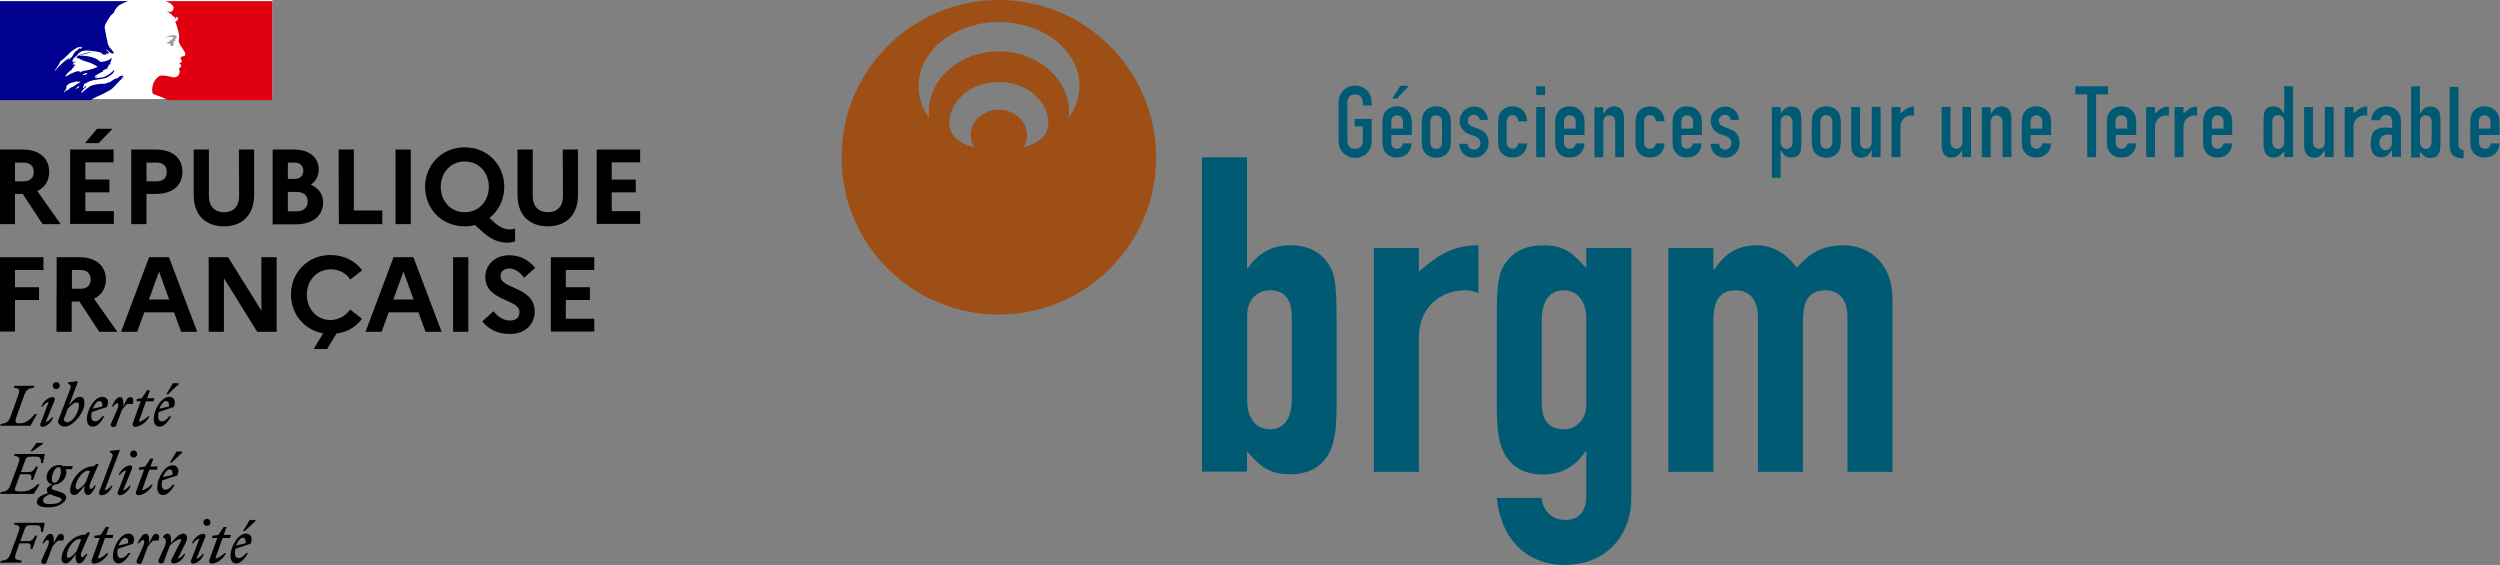 <?xml version="1.0" encoding="utf-8"?>
<!-- Generator: Adobe Illustrator 24.2.1, SVG Export Plug-In . SVG Version: 6.00 Build 0)  -->
<svg version="1.1" id="Calque_1" xmlns="http://www.w3.org/2000/svg" xmlns:xlink="http://www.w3.org/1999/xlink" x="0px" y="0px"
	 viewBox="0 0 1133.3 256.1" style="enable-background:new 0 0 1133.3 256.1;" xml:space="preserve">
<rect x="0" y="0" width="1133.3" height="256.1" fill="#808080" stroke="none"/>
<rect x="-0.1" style="fill:#FFFFFF;" width="123.6" height="44.9"/>
<g>
	<g>
		<g>
			<path d="M0,67.8h10.3c7.4,0,12,3.8,12,10.1c0,4.1-2,7.1-5.4,8.7l10.6,15h-8.2l-9-13.7H6.8v13.7H0V67.8z M6.8,73.7v8.5h3.9
				c2.9,0,4.6-1.5,4.6-4.3c0-2.6-1.7-4.2-4.6-4.2H6.8z"/>
			<path d="M31.8,67.8h19.7v5.8H38.7v7.8h10.9v5.8H38.7v8.5h12.9v5.8H31.8V67.8z M38.5,64.9l5.5-6.5h7l-6.3,6.5H38.5z"/>
			<path d="M59.5,67.8h11.2c7.4,0,12,3.8,12,10.1c0,6.2-4.5,10-12,10h-4.3v13.7h-6.9C59.5,101.6,59.5,67.8,59.5,67.8z M66.4,73.7
				v8.5H71c2.9,0,4.6-1.5,4.6-4.3c0-2.6-1.7-4.2-4.6-4.2H66.4z"/>
			<path d="M108.3,67.8h6.9v20.6c0,8.9-5.2,14.2-13.7,14.2s-13.7-5.3-13.7-14.2V67.8h6.9V89c0,4.5,2.6,7.2,6.9,7.2
				c4.2,0,6.8-2.7,6.8-7.2L108.3,67.8L108.3,67.8z"/>
			<path d="M123.6,67.8h9.6c7.1,0,11.3,3.5,11.3,9.2c0,2.7-1.3,5.1-3.6,6.7c3.6,1.6,5.6,4.5,5.6,8c0,6.2-4.8,10-12.6,10h-10.3
				C123.6,101.7,123.6,67.8,123.6,67.8z M130.5,73.7v7.4h2.9c2.6,0,4.1-1.3,4.1-3.7c0-2.3-1.5-3.7-4.1-3.7
				C133.4,73.7,130.5,73.7,130.5,73.7z M130.5,87v8.8h3.9c3.2,0,5.1-1.7,5.1-4.5s-1.9-4.3-5.1-4.3H130.5z"/>
			<path d="M153.5,67.8h6.9v27.6h12.9v6.2h-19.7L153.5,67.8L153.5,67.8z"/>
			<path d="M179.3,67.8h6.9v33.8h-6.9V67.8z"/>
			<path d="M231.1,104c0.7,0,1.7-0.1,2.4-0.4v5.8c-1.1,0.4-2.1,0.6-3.6,0.6c-3.8,0-7.2-1.5-10.6-4.4l-4-3.6c-1.4,0.4-3,0.6-4.6,0.6
				c-10.7,0-18-8.2-18-17.9s7.3-17.9,18-17.9c10.6,0,17.9,8.2,17.9,17.9c0,5.7-2.5,10.8-6.7,14.1l2,1.9
				C226.6,103.1,228.9,104,231.1,104z M221.6,84.7c0-6.5-4.5-11.5-10.9-11.5s-10.9,5-10.9,11.5s4.5,11.5,10.9,11.5
				C217,96.2,221.6,91.2,221.6,84.7z"/>
			<path d="M255.1,67.8h6.9v20.6c0,8.9-5.2,14.2-13.7,14.2s-13.7-5.3-13.7-14.2V67.8h6.9V89c0,4.5,2.6,7.2,6.9,7.2
				c4.2,0,6.8-2.7,6.8-7.2L255.1,67.8L255.1,67.8z"/>
			<path d="M270.5,67.8h19.7v5.8h-12.9v7.8h10.9v5.8h-10.9v8.5h12.9v5.8h-19.7V67.8z"/>
			<path d="M0,116.6h19.7v5.8H6.8v7.8h10.9v5.8H6.8v14.3H0V116.6z"/>
			<path d="M25.7,116.6H36c7.4,0,12,3.8,12,10.1c0,4.1-2,7.1-5.4,8.7l10.6,15H45l-9-13.7h-3.5v13.7h-6.9L25.7,116.6L25.7,116.6z
				 M32.6,122.4v8.5h3.9c2.9,0,4.6-1.5,4.6-4.3c0-2.6-1.7-4.2-4.6-4.2C36.5,122.4,32.6,122.4,32.6,122.4z"/>
			<path d="M67.6,116.6h9l12.8,33.8h-7.3l-3.2-8.8H65.4l-3.2,8.8h-7.3L67.6,116.6z M76.7,135.8l-4.6-12.7l-4.6,12.7H76.7z"/>
			<path d="M94.6,116.6h8.8l15.1,24.2v-24.2h6.9v33.8h-8.8l-15.1-24.3v24.3h-6.9V116.6z"/>
			<path d="M158.7,140.3l5.4,4.2c-2.6,3.6-6.7,6.1-11.6,6.7l-4.2,7h-6.1l4.3-7.1c-8.8-1.5-14.6-9-14.6-17.6c0-9.7,7.3-17.9,18-17.9
				c6.1,0,11.2,2.8,14.3,6.9l-5.4,4.2c-1.9-2.8-5-4.6-8.8-4.6c-6.4,0-10.9,5-10.9,11.5c0,6.5,4.5,11.5,10.9,11.5
				C153.8,144.9,156.8,143.1,158.7,140.3z"/>
			<path d="M178.4,116.6h9l12.8,33.8h-7.3l-3.2-8.8h-13.5l-3.2,8.8h-7.3L178.4,116.6z M187.5,135.8l-4.6-12.7l-4.6,12.7H187.5z"/>
			<path d="M205.4,116.6h6.9v33.8h-6.9V116.6z"/>
			<path d="M223.7,141.1c2,2.6,4.7,4.2,7.5,4.2c2.7,0,4.3-1.4,4.3-3.9c0-6-15.5-4.7-15.5-15.9c0-5.4,4.4-9.8,10.8-9.8
				c5.1,0,9,2.3,11.8,5.7l-5,4.5c-2-2.6-4.2-4.2-6.8-4.2c-2.4,0-3.9,1.5-3.9,3.5c0,6,15.5,4.6,15.5,16.1c-0.1,6.3-5,10.1-11.2,10.1
				c-5.7,0-9.6-2.1-12.6-5.7L223.7,141.1z"/>
			<path d="M249.7,116.6h19.7v5.8h-12.9v7.8h10.9v5.8h-10.9v8.5h12.9v5.8h-19.7V116.6z"/>
		</g>
	</g>
	<g>
		<path d="M110,243.8c0.9,0,1.7,0.7,1.3,2.5l-4.3,1C107.8,245.3,109,243.8,110,243.8 M112.4,250.7h-0.8c-1.1,1.3-2.2,2.3-3.3,2.3
			c-1.2,0-1.8-0.7-1.8-2.3c0-0.6,0.1-1.3,0.2-1.9l6.9-2.3c1.3-3.2-0.3-4.6-2.2-4.6c-3.2,0-6.9,5.4-6.9,10.2c0,2.1,1,3.3,2.6,3.3
			C108.9,255.4,110.8,253.6,112.4,250.7 M111,240.7l4.8-4.5v-0.5h-2.6l-3,5H111z M96.2,243.9h2.3l-3.6,9.9c-0.3,0.8,0.1,1.7,1,1.7
			c2.1,0,5.4-2,6.5-4.8h-0.6c-0.9,1-2.7,2.3-4.2,2.5l3.3-9.3h3.4l0.4-1.4h-3.3l1.3-3.6h-1.3l-2.4,3.6l-2.8,0.4L96.2,243.9
			L96.2,243.9z M93.1,243.4c0.3-0.9-0.3-1.4-0.8-1.4c-2,0-4.3,1.8-5.3,4.3h0.6c0.6-0.9,1.7-1.9,2.8-2.1l-3.8,9.9
			c-0.3,0.9,0.3,1.4,0.8,1.4c1.9,0,4.1-1.8,5-4.3h-0.6c-0.6,0.9-1.7,1.9-2.8,2.1L93.1,243.4z M93.8,238.4c0.9,0,1.6-0.7,1.6-1.6
			s-0.7-1.6-1.6-1.6s-1.6,0.7-1.6,1.6C92.2,237.7,92.9,238.4,93.8,238.4 M72,253.6c-0.5,1.1,0,1.8,1.1,1.8c0.7,0,1-0.2,1.2-0.9
			l2.6-7c1.2-1.5,3.7-3.1,4.7-3.1c0.7,0,0.6,0.6,0.1,1.5l-4,7.8c-0.4,0.8,0.1,1.7,1,1.7c2,0,4.3-1.8,5.3-4.3h-0.6
			c-0.6,0.9-1.7,1.9-2.8,2.1l3.5-7c0.4-0.9,0.7-1.7,0.7-2.4c0-1.1-0.6-1.9-1.8-1.9c-1.7,0-3.4,1.9-5.5,4.3v-1.8
			c0-1.3-0.4-2.5-1.6-2.5c-0.7,0-1.5,0.6-2.1,1.6v0.2c1.3-0.1,1.9,1.9,0.9,3.9L72,253.6z M71.9,245c0.5-1.6,0.2-3-1-3
			c-1.5,0-1.8,1.1-3.3,4.3v-1.8c0-1.3-0.4-2.5-1.6-2.5c-1.4,0-2.7,2.2-3.6,4.3H63c0.7-1,1.3-1.5,1.8-1.5c0.6,0,0.9,0.9,0,3l-2.7,6
			c-0.5,1.1,0,1.8,1.1,1.8c0.7,0,1-0.2,1.2-0.9l2.6-7c0.7-0.9,1.4-1.7,2.3-2.6L71.9,245L71.9,245z M56.7,243.8
			c0.9,0,1.7,0.7,1.3,2.5l-4.3,1C54.5,245.3,55.7,243.8,56.7,243.8 M59.1,250.7h-0.8c-1.1,1.3-2.2,2.3-3.3,2.3
			c-1.2,0-1.8-0.7-1.8-2.3c0-0.6,0.1-1.3,0.2-1.9l6.9-2.3c1.3-3.2-0.3-4.6-2.2-4.6c-3.2,0-6.9,5.4-6.9,10.2c0,2.1,1,3.3,2.6,3.3
			C55.5,255.4,57.5,253.6,59.1,250.7 M42.9,243.9h2.3l-3.6,9.9c-0.3,0.8,0.1,1.7,1,1.7c2.1,0,5.4-2,6.5-4.8h-0.6
			c-0.9,1-2.7,2.3-4.2,2.5l3.3-9.3H51l0.4-1.4h-3.3l1.3-3.6H48l-2.4,3.6l-2.8,0.4v1L42.9,243.9L42.9,243.9z M30.3,251.6
			c0-3,3.4-7.2,5.3-7.2c0.4,0,0.8,0,1.2,0.1l-2,5.3c-1.1,1.4-2.9,3.1-3.7,3.1C30.6,252.9,30.3,252.5,30.3,251.6 M40.8,241.4l-1-0.1
			l-1.2,1.1h-0.2c-5.7,0-10.5,6.3-10.5,11c0,1.3,0.8,2,2,2c1.5,0,2.9-2.1,4.5-4.3l-0.1,0.8c-0.2,2.3,0.5,3.5,1.7,3.5
			c1.4,0,2.7-2.2,3.6-4.3H39c-0.7,1-1.3,1.5-1.8,1.5s-0.9-0.9,0-3L40.8,241.4z M28.7,245c0.5-1.6,0.2-3-1-3c-1.5,0-1.8,1.1-3.3,4.3
			v-1.8c0-1.3-0.4-2.5-1.6-2.5c-1.4,0-2.7,2.2-3.6,4.3h0.6c0.7-1,1.3-1.5,1.8-1.5c0.6,0,0.9,0.9,0,3l-2.7,6c-0.5,1.1,0,1.8,1.1,1.8
			c0.7,0,1-0.2,1.2-0.9l2.6-7c0.7-0.9,1.4-1.7,2.3-2.6L28.7,245L28.7,245z M9.7,255l0.2-0.8c-3.3-0.6-3.7-0.6-2.4-4.2l1.3-3.7h3.6
			c1.6,0,1.7,0.7,1.4,2.5h0.9l2.2-6H16c-0.8,1.4-1.5,2.5-3.2,2.5H9.2l1.9-5.2c0.6-1.7,0.9-2,3.2-2H16c2.3,0,2.6,0.6,2.6,3h0.9
			l0.8-4.1H6.6l-0.2,0.8c2.7,0.5,2.9,0.8,1.7,4.2l-3,8.1c-1.2,3.4-1.8,3.7-4.8,4.2l-0.2,0.8L9.7,255L9.7,255z"/>
		<path d="M76.8,212.8c0.9,0,1.7,0.7,1.3,2.5l-4.3,1C74.6,214.3,75.8,212.8,76.8,212.8 M79.2,219.7h-0.8c-1.1,1.3-2.2,2.3-3.3,2.3
			c-1.2,0-1.8-0.7-1.8-2.3c0-0.6,0.1-1.3,0.2-1.9l6.9-2.3c1.3-3.2-0.3-4.6-2.2-4.6c-3.2,0-6.9,5.4-6.9,10.2c0,2.1,1,3.3,2.6,3.3
			C75.7,224.5,77.6,222.6,79.2,219.7 M77.8,209.7l4.8-4.5v-0.5H80l-3,5H77.8z M63,212.9h2.3l-3.6,9.9c-0.3,0.8,0.1,1.7,1,1.7
			c2.1,0,5.4-2,6.5-4.8h-0.6c-0.9,1-2.7,2.3-4.2,2.5l3.3-9.3h3.4l0.4-1.4h-3.3l1.3-3.6h-1.3l-2.4,3.6l-2.8,0.4
			C63,211.9,63,212.9,63,212.9z M59.9,212.4c0.3-0.9-0.3-1.4-0.8-1.4c-2,0-4.3,1.8-5.3,4.3h0.6c0.6-0.9,1.7-1.9,2.8-2.1l-3.8,9.9
			c-0.3,0.9,0.3,1.4,0.8,1.4c1.9,0,4.1-1.8,5-4.3h-0.6c-0.6,0.9-1.7,1.9-2.8,2.1L59.9,212.4z M60.6,207.4c0.9,0,1.6-0.7,1.6-1.6
			c0-0.9-0.7-1.6-1.6-1.6s-1.6,0.7-1.6,1.6S59.7,207.4,60.6,207.4 M47.4,222.3l6.9-18.1l-0.2-0.3l-4.3,0.5v0.5l0.8,0.6
			c0.8,0.6,0.5,1.2-0.2,3L45,222.8c-0.4,0.8,0.1,1.7,1,1.7c2,0,4.1-1.8,5-4.3h-0.6C49.8,221.1,48.4,222.1,47.4,222.3 M34.3,220.6
			c0-3,3.4-7.2,5.3-7.2c0.4,0,0.8,0,1.2,0.1l-2,5.3c-1.1,1.4-2.9,3.1-3.7,3.1C34.6,221.9,34.3,221.5,34.3,220.6 M44.7,210.4l-1-0.1
			l-1.2,1.1h-0.2c-5.7,0-10.5,6.3-10.5,11c0,1.3,0.8,2,2,2c1.5,0,2.9-2.1,4.5-4.3l-0.1,0.8c-0.2,2.3,0.5,3.5,1.7,3.5
			c1.4,0,2.7-2.2,3.6-4.3h-0.6c-0.7,1-1.3,1.5-1.8,1.5s-0.9-0.9,0-3L44.7,210.4z M19.5,226.9c0-1.3,1.3-2.1,3.1-2.9
			c0.6,0.3,1.5,0.6,2.7,1c1.9,0.6,2.6,0.9,2.6,1.4c0,1.2-2.1,2.1-4.9,2.1C20.6,228.6,19.5,228.1,19.5,226.9 M24.6,218.8
			c-0.8,0-1.1-0.7-1.1-1.5c0-2.2,1.2-5.5,3-5.5c0.8,0,1.1,0.7,1.1,1.5C27.7,215.6,26.5,218.8,24.6,218.8 M30,225.6
			c0-1.6-1.4-2.2-3.7-2.9c-2-0.6-2.9-0.8-2.9-1.4c0-0.5,0.4-1.1,1.3-1.6c3.2-0.2,5.4-3.1,5.4-5.6c0-0.5-0.1-1-0.3-1.4h2.8l0.4-1.4
			h-4.4c-0.5-0.3-1.1-0.5-1.8-0.5c-3.4,0-5.7,3-5.7,5.5c0,1.9,1.2,3,2.6,3.3c-1.6,0.7-2.5,1.6-2.5,2.6c0,0.6,0.2,1,0.7,1.3
			c-3.7,1.1-5.2,2.3-5.2,4.1c0,1.7,2.3,2.4,4.9,2.4C26.2,230.2,30,227.7,30,225.6 M12.7,215c1.6,0,1.7,0.7,1.4,2.5H15l2.2-6h-0.9
			c-0.8,1.4-1.5,2.5-3.2,2.5H9.5l1.8-5c0.6-1.7,0.9-2,3.2-2H16c2.3,0,2.6,0.6,2.6,2.9h0.9l0.8-4.1H6.6l-0.2,0.8
			c2.7,0.5,2.9,0.8,1.7,4.2l-3,8.1c-1.2,3.4-1.8,3.7-4.8,4.2l-0.2,0.8h15.2l2.7-4.3h-1c-1.7,1.6-3.9,3.2-7,3.2c-4,0-3.7-0.2-2.3-3.9
			l1.4-3.9H12.7L12.7,215z M14.6,204.6l4.8-3.3v-0.5h-2.9l-2.7,3.8H14.6z"/>
		<path d="M75.2,181.8c0.9,0,1.7,0.7,1.3,2.5l-4.3,1C73,183.3,74.2,181.8,75.2,181.8 M77.6,188.7h-0.8c-1.1,1.3-2.2,2.3-3.3,2.3
			c-1.2,0-1.8-0.7-1.8-2.3c0-0.6,0.1-1.3,0.2-1.9l6.9-2.3c1.3-3.2-0.3-4.6-2.2-4.6c-3.2,0-6.9,5.4-6.9,10.2c0,2.1,1,3.3,2.6,3.3
			C74.1,193.5,76,191.6,77.6,188.7 M76.2,178.7l4.8-4.5v-0.5h-2.6l-3,5H76.2z M62,181.9h1.8l-3.6,9.9c-0.3,0.8,0.1,1.7,1,1.7
			c2.1,0,5.4-2,6.5-4.8h-0.6c-0.9,1-2.7,2.3-4.2,2.5l3.3-9.3h3.4l0.4-1.4h-3.3l1.3-3.6h-1.3l-2.4,3.6l-2.3,0.4
			C62,180.9,62,181.9,62,181.9z M60.2,183c0.5-1.6,0.2-3-1-3c-1.5,0-1.8,1.1-3.3,4.3v-1.8c0-1.3-0.4-2.5-1.6-2.5
			c-1.4,0-2.7,2.2-3.6,4.3h0.6c0.7-1,1.3-1.5,1.8-1.5c0.6,0,0.9,0.9,0,3l-2.7,6c-0.5,1.1,0,1.8,1.1,1.8c0.7,0,1-0.2,1.2-0.9l2.6-7
			c0.7-0.9,1.4-1.7,2.3-2.6h2.6C60.2,183.1,60.2,183,60.2,183z M45,181.8c0.9,0,1.7,0.7,1.3,2.5l-4.3,1
			C42.8,183.3,44,181.8,45,181.8 M47.3,188.7h-0.8c-1.1,1.3-2.2,2.3-3.3,2.3c-1.2,0-1.8-0.7-1.8-2.3c0-0.6,0.1-1.3,0.2-1.9l6.9-2.3
			c1.3-3.2-0.3-4.6-2.2-4.6c-3.2,0-6.9,5.4-6.9,10.2c0,2.1,1,3.3,2.6,3.3C43.8,193.5,45.8,191.6,47.3,188.7 M30.5,191.4
			c-0.7,0-1.6-0.6-1.6-1.2c0-0.2,0.3-0.9,0.7-1.9l1.1-3c1.2-1.4,3-2.9,4-2.9c0.6,0,1.1,0.4,1.1,1.3
			C35.8,186.5,33.2,191.4,30.5,191.4 M38.3,182.7c0-2-0.7-2.8-2.1-2.8c-1.7,0-3.4,1.8-5,4.1l4.1-10.9l-0.2-0.3l-4.3,0.5v0.5l0.8,0.6
			c0.8,0.6,0.5,1.2-0.2,3L27,189c-0.3,0.8-0.7,1.8-0.7,2.1c0,1.2,1.6,2.3,3.1,2.3C32.7,193.5,38.3,187.4,38.3,182.7 M24.8,181.4
			c0.3-0.9-0.3-1.4-0.8-1.4c-2,0-4.3,1.8-5.3,4.3h0.6c0.6-0.9,1.7-1.9,2.8-2.1l-3.8,9.9c-0.3,0.9,0.3,1.4,0.8,1.4
			c1.9,0,4.1-1.8,5-4.3h-0.6c-0.6,0.9-1.7,1.9-2.8,2.1L24.8,181.4z M25.5,176.4c0.9,0,1.6-0.7,1.6-1.6c0-0.9-0.7-1.6-1.6-1.6
			s-1.6,0.7-1.6,1.6S24.6,176.4,25.5,176.4 M15.5,174.9h-9l-0.2,0.8c2.7,0.5,2.9,0.8,1.7,4.2L5.1,188c-1.2,3.4-1.8,3.7-4.8,4.2
			L0.1,193h13.7l3-5.3h-1c-1.7,1.9-3.7,4.2-6.7,4.2c-2.3,0-2.6-0.4-1.3-3.9l2.9-8.1c1.2-3.4,1.8-3.7,4.8-4.2
			C15.5,175.7,15.5,174.9,15.5,174.9z"/>
	</g>
	<g>
		<path style="fill:#000091;" d="M50.9,40.1c0.5-0.5,1-1,1.5-1.5l0,0c0.9-1,1.8-2,2.8-2.9c0.3-0.3,0.6-0.5,0.9-0.7
			c0.1-0.1,0.1-0.3,0.2-0.3c-0.4,0.2-0.7,0.5-1.1,0.7c-0.1,0-0.2-0.1-0.1-0.2c0.3-0.2,0.6-0.5,0.9-0.7c0,0,0,0-0.1,0
			s-0.1-0.1-0.1-0.2c-1.1-0.2-2,0.6-2.7,1.3c-0.2,0.1-0.3-0.1-0.4-0.1c-1.3,0.4-2.2,1.5-3.5,2c0-0.1,0-0.1,0-0.2
			c-0.5,0.2-1,0.5-1.5,0.6c-0.8,0.2-1.4,0.1-2.1,0.1c-1,0.1-2.1,0.3-3.1,0.5h-0.1c-0.6,0.2-1.1,0.4-1.6,0.6c0,0,0,0-0.1,0
			c0,0.1-0.1,0.1-0.1,0.1c-0.2,0.2-0.3,0.4-0.6,0.5c-0.5,0.3-0.9,0.7-1.4,1.1h-0.1c-0.5,0.4-0.9,0.9-1.4,1.3c0,0-0.2,0-0.3,0l0,0V42
			c0.1-0.1,0.1-0.2,0.2-0.4c0.1-0.1,0.2-0.3,0.3-0.4c0.1-0.2,0.2-0.3,0.4-0.5v-0.1h-0.1c0.4-0.4,0.9-0.8,1.4-1.1l0,0
			c-0.1,0-0.1,0-0.1-0.1c0.1-0.1,0.1-0.2,0.1-0.2v-0.1c0,0,0,0-0.1-0.1c-0.1,0.1-0.3,0.2-0.4,0.3c-0.2,0.2-0.4,0.6-0.7,0.6h-0.1
			h-0.1l0,0l0,0l0,0c0,0,0,0,0-0.1c0,0,0,0,0-0.1c0,0,0,0,0-0.1c0,0,0-0.1,0.1-0.1v-0.1c0-0.1,0.1-0.1,0.1-0.2c0,0,0-0.1,0.1-0.1
			c0-0.1,0.1-0.1,0.1-0.2s0-0.1-0.1-0.2c0.2-0.2,0.3-0.4,0.6-0.5l0,0c0.3-0.2,0.6-0.4,1-0.5l0.1-0.1c-0.5,0.2-0.9,0.4-1.3,0.7
			c0,0-0.1,0-0.1,0.1c0,0-0.1,0-0.2-0.1c0,0,0,0,0-0.1c0.1-0.2,0.3-0.3,0.5-0.4c0.1,0,0.2,0,0.2,0.1c2.7-2.1,6.4-1.6,9.6-2.7
			c0.3-0.2,0.5-0.3,0.8-0.5c0.4-0.2,0.8-0.6,1.3-0.8c0.7-0.5,1.2-1.1,1.4-2c0-0.1-0.1-0.2-0.1-0.2c-1.1,1.2-2.4,2.1-3.7,2.8
			c-1.8,0.9-3.7,0.8-5.6,1c0.2,0.1,0.4,0.1,0.6,0.1c0-0.3,0.2-0.3,0.3-0.5c0.1,0,0.2,0,0.3,0s0.1-0.2,0.2-0.2c0.2,0,0.4-0.1,0.3-0.1
			c-0.3-0.3-0.8,0.3-1.2,0c0.2-0.2,0.1-0.4,0.3-0.5c0.1,0,0.3,0,0.3,0c0-0.2,0.2-0.3,0.2-0.3c1.3-0.8,2.5-1.4,3.6-2
			c-0.3,0-0.4,0.3-0.7,0.1c0.2,0,0-0.3,0.2-0.3c0.9-0.3,1.7-0.8,2.6-1.1c-0.3,0-0.6,0.3-0.9,0c0.2-0.1,0.3-0.3,0.5-0.3
			c0-0.1,0-0.2,0-0.3c0-0.1,0.1-0.1,0.2-0.1c-0.1,0-0.2-0.1-0.2-0.1c0.1-0.2,0.3-0.1,0.5-0.3c-0.1,0-0.3,0-0.3-0.1
			c0.3-0.3,0.7-0.4,1.1-0.5c-0.1-0.2-0.3,0-0.3-0.2c0-0.1,0.1-0.1,0.2-0.1c-0.1,0-0.1,0-0.2,0c-0.2-0.1-0.1-0.3-0.1-0.3
			c0.5-0.6,0.5-1.4,0.8-2c-0.1,0-0.2,0-0.2-0.1c-0.8,0.9-2.2,1.3-3.5,1.6c-0.1,0-0.3,0-0.4,0c-0.4,0.2-1,0.2-1.4-0.1
			c-0.3-0.2-0.5-0.4-0.8-0.7c-0.7-0.4-1.4-0.8-2.1-1c-2.1-0.7-4.3-1-6.5-0.9c0.9-0.5,2-0.6,3-0.8c1.4-0.4,2.8-0.9,4.3-0.8
			c-0.3-0.1-0.6,0-0.8,0c-1.2-0.1-2.4,0.3-3.6,0.5c-0.8,0.2-1.6,0.5-2.5,0.7c-0.5,0.2-0.8,0.7-1.4,0.6c0,0,0-0.2,0-0.3
			c0.8-1,1.9-2,3.2-2.1c1.5-0.3,3,0,4.5,0.2c1.1,0.1,2.1,0.3,3.2,0.6c0.4,0,0.5,0.7,0.8,0.8c0.5,0.2,1,0,1.5,0.3
			c0-0.2-0.1-0.3,0-0.5c0.3-0.3,0.8,0.1,1.1-0.1c0.7-0.4-0.6-1.2-0.9-1.8c0-0.1,0.1-0.2,0.1-0.2c0.7,0.6,1.2,1.3,2,1.7
			c0.4,0.2,1.4,0.4,1.3-0.1c-0.4-0.9-1.3-1.7-2-2.5c0-0.1,0-0.3,0-0.3c-0.2,0-0.2-0.1-0.3-0.2c0-0.1,0-0.3,0-0.3
			c-0.3-0.2-0.3-0.5-0.4-0.8c-0.3-0.4-0.1-1-0.3-1.5s-0.3-0.9-0.3-1.4c-0.3-1.4-0.6-2.7-0.8-4.1c-0.2-1.6,0.9-2.9,1.7-4.3
			c0.6-1,1.3-2,2.4-2.7c0.3-1,0.9-1.9,1.6-2.7s1.8-1.3,2.6-1.7c1.2-0.5,2.3-0.9,2.3-0.9H-0.1v44.9h41.2c1.6-1.2,3.2-1.7,5.5-2.8
			C47.7,42,50.1,40.9,50.9,40.1z M37.9,34c-0.2,0-0.5,0.1-0.4-0.1c0.1-0.4,0.7-0.4,1-0.6c0.2-0.1,0.4-0.3,0.6-0.2
			c0.2,0.3,0.4,0.2,0.6,0.3C39.1,34,38.5,33.7,37.9,34z M24.9,32.1c0,0-0.1-0.1-0.1-0.2c1.1-1.4,2-2.8,2.7-4.3
			c1.1-0.6,2-1.5,2.9-2.4c1.4-1.5,3-2.9,4.8-3.7c0.7-0.3,1.5-0.2,2.2,0.1c-0.3,0.3-0.7,0.3-1,0.5c-0.1,0-0.2,0-0.3-0.1
			c0.1-0.1,0.1-0.2,0.1-0.3c-0.8,0.9-2,1.4-2.7,2.5c-0.5,0.8-0.8,2-2,2.2c-0.3,0.1,0.1-0.3-0.1-0.2C28.8,27.9,26.9,29.8,24.9,32.1z
			 M31.9,26.5c-0.1,0.2-0.2,0.2-0.3,0.3c-0.1,0.2-0.2,0.3-0.3,0.3c-0.1,0-0.2,0-0.2-0.1c0.1-0.3,0.3-0.7,0.7-0.8
			C31.9,26.4,31.9,26.4,31.9,26.5z M35.9,39.2c0,0.1-0.1,0.2-0.2,0.2c0.1,0,0.2,0.1,0.1,0.1c-0.2,0.2-0.4,0.4-0.6,0.4h-0.1
			c-0.1,0.1-0.2,0.2-0.3,0.3s-0.6,0-0.4-0.1c0.2-0.2,0.4-0.4,0.6-0.6c0.1-0.1,0.2-0.2,0.4-0.3c0.1-0.1,0.1-0.1,0.2-0.2
			C35.5,39.1,35.9,39.1,35.9,39.2z M34.3,38.5C34.3,38.5,34.3,38.6,34.3,38.5c-0.3,0.2-0.7,0.5-1,0.7c-0.4,0.2-0.7,0.4-1.1,0.5l0,0
			c0,0-0.1-0.1-0.1,0c-0.3,0.2-0.6,0.4-0.9,0.7l-0.1,0.1l0,0l0,0L31,40.6l0,0l0,0c-0.1,0.1-0.1,0.1-0.2,0.2l-0.1,0.1
			c-0.1,0-0.2,0-0.2-0.1l0,0c-0.1,0-0.1,0.1-0.2,0.1c0,0-0.1,0-0.1,0.1c0,0,0,0-0.1,0c0,0,0,0-0.1,0c-0.1,0.1-0.2,0.2-0.3,0.3
			c-0.2,0.2-0.3,0.3-0.5,0.5l0,0l0,0l0,0l0,0l0,0c0,0,0,0.1-0.1,0.1l0,0c0,0,0,0-0.1,0c0,0,0,0,0-0.1l0,0c0,0,0-0.1-0.1-0.1l0,0l0,0
			c0.1-0.1,0.2-0.2,0.3-0.3l0,0l0.1-0.1c0-0.1,0.1-0.1,0.1-0.2c0,0,0,0,0.1-0.1s0.2-0.2,0.3-0.4l0,0c0,0,0,0,0-0.1s0.1-0.1,0.1-0.2
			s0.1-0.1,0.1-0.2l0,0l0,0l0,0c0-0.1,0.1-0.1,0.1-0.2l0,0c0,0,0,0,0-0.1v-0.1l0,0l0,0v-0.1c0,0,0,0,0-0.1c0.1-0.2,0.2-0.3,0.3-0.5
			l0,0c-0.1,0.1-0.2,0.2-0.3,0.3c-0.1,0.1-0.3,0-0.2-0.1c0.1-0.1,0.1-0.1,0.2-0.2l0,0c0.1-0.1,0.3-0.3,0.4-0.4s0.2-0.1,0.3-0.2l0,0
			c0.1-0.1,0.1-0.1,0.2-0.2l0,0c0.8-0.8,2.2-0.7,3.3-1.2c0.4-0.2,0.9,0.1,1.4,0c0.3,0,0.5,0,0.8,0.2C35.7,37.6,35,38.1,34.3,38.5z
			 M36.1,32.6c-0.1-0.1,0.3,0,0.3-0.2c-0.3,0-0.4,0-0.7,0c-0.1,0-0.1-0.1-0.1-0.2c-0.4,0.1-0.9,0.3-1.4,0.3
			c-0.6,0.2-1.1,0.6-1.8,0.8c-0.9,0.3-1.7,1.1-2.7,1.4c-0.1,0-0.1-0.1-0.1-0.2c0.1-0.3,0.4-0.3,0.6-0.6c0-0.1,0-0.2-0.1-0.2
			c0.7-0.9,1.6-1.4,2.5-2.2c0-0.1,0-0.2,0-0.3c0.3-0.3,0.7-0.5,0.8-0.9c0.1-0.3,0.4-0.6,0.8-0.8c-0.1-0.1-0.3-0.1-0.3-0.3
			c-0.3,0-0.7,0.2-1-0.1c0.2-0.2,0.3-0.2,0.5-0.3c-0.1,0-0.1-0.1-0.2-0.1c-0.1-0.2,0.2-0.4,0.4-0.4c0.3-0.1,0.8-0.1,1-0.3
			c-0.6-0.1-1.3,0.2-1.9-0.2c0.4-1.1,1.1-2,2.1-2.5c0.1,0,0.3,0,0.3,0.1c0,0.4-0.3,0.8-0.7,0.8c0.7,0.2,1.4,0.2,2,0.5
			c-0.1,0.2-0.3,0.1-0.3,0.1c0.4,0.3,0.9,0.1,1.4,0.4c-0.3,0.3-0.5,0-0.8,0c2.6,0.8,5.4,1.4,7.6,3.1c-1.9,0.9-3.8,1.4-5.9,1.8
			c-0.3,0-0.4,0-0.7-0.1c0,0.1,0,0.3-0.1,0.3c-0.3,0-0.6,0-0.8,0.2C36.9,32.8,36.3,32.9,36.1,32.6z"/>
		<g>
			<path style="fill:#E1000F;" d="M123.4,0.5H75.1c0,0,0.1,0,0.5,0.2s0.9,0.5,1.2,0.6C77.4,1.6,78,2,78.4,2.7
				c0.2,0.3,0.4,0.8,0.3,1.1c-0.2,0.4-0.3,1.1-0.7,1.3c-0.5,0.3-1.2,0.3-1.8,0.2c-0.3,0-0.7-0.1-1-0.2c1.3,0.5,2.5,1.1,3.3,2.3
				c0.1,0.2,0.4,0.3,0.8,0.3c0.1,0,0.1,0.2,0.1,0.3c-0.2,0.2-0.3,0.3-0.3,0.5c0.1,0,0.2,0,0.3,0c0.4-0.2,0.3-1,0.9-0.8
				C80.7,8,80.9,8.5,80.6,9c-0.3,0.3-0.7,0.6-1,0.8c-0.1,0.2-0.1,0.4,0,0.6c0.3,0.3,0.3,0.7,0.4,1c0.3,0.6,0.3,1.3,0.6,1.9
				c0.3,1.3,0.7,2.5,0.6,3.8c0,0.7-0.3,1.3-0.1,2c0.2,0.7,0.6,1.2,0.9,1.8c0.3,0.5,0.7,0.8,0.9,1.4c0.5,0.8,1.4,1.7,1,2.7
				c-0.3,0.6-1.2,0.5-1.8,0.8c-0.5,0.4-0.1,1.1,0.2,1.5c0.4,0.8-0.5,1.3-1.1,1.5c0.2,0.3,0.5,0.2,0.6,0.3c0.1,0.4,0.5,0.7,0.3,1.1
				c-0.3,0.5-1.4,0.8-0.8,1.5c0.3,0.6,0.1,1.3-0.1,1.9c-0.3,0.8-0.9,1.1-1.5,1.3c-0.5,0.2-1.1,0.2-1.6,0.1c-0.2-0.1-0.3-0.2-0.5-0.2
				c-1.4-0.2-2.9-0.6-4.3-0.6c-0.4,0.1-0.8,0.2-1.2,0.3c-0.4,0.3-0.7,0.6-1,0.9l0,0c-0.1,0.1-0.1,0.1-0.2,0.2l-0.1,0.1
				c0,0,0,0.1-0.1,0.1c-0.2,0.3-0.5,0.6-0.7,1c0,0,0,0,0,0.1c0,0,0,0.1-0.1,0.1c-0.3,0.5-0.5,1-0.6,1.6c-0.6,1.9-0.3,3.6,0.1,4
				c0.1,0.1,2.8,0.9,4.7,1.8c0.9,0.4,1.5,0.7,2,1h47.4V0.5H123.4z"/>
		</g>
		<path style="fill:#9D9D9C;" d="M77.9,16.8c0.3,0.1,0.8,0.1,0.8,0.3c-0.2,0.7-1.2,0.8-1.7,1.5h-0.3c-0.3,0.2-0.2,0.6-0.4,0.6
			c-0.3-0.1-0.5,0-0.8,0.1c0.3,0.3,0.8,0.6,1.3,0.5c0.1,0,0.3,0.2,0.3,0.3c0,0,0.1,0,0.2-0.1c0.1,0,0.2,0,0.2,0.1v0.3
			c-0.3,0.3-0.7,0.2-1,0.3c0.7,0.2,1.4,0.2,2,0c0.5-0.2,0-1,0.3-1.4c-0.2,0,0-0.3-0.2-0.3c0.2-0.2,0.3-0.4,0.5-0.5
			c0.2,0,0.4-0.1,0.5-0.3c0-0.2-0.3-0.3-0.3-0.4c0.5-0.3,0.9-0.8,0.8-1.4c-0.1-0.3-0.8-0.3-1.2-0.4c-0.4-0.2-0.9,0-1.4,0.1
			c-0.4,0-0.8,0.3-1.3,0.3c-0.6,0.2-1.1,0.5-1.6,0.8c0.6-0.3,1.2-0.3,1.9-0.5C77,16.8,77.4,16.7,77.9,16.8z"/>
	</g>
</g>
<g>
	<path style="fill:#9E4F16;" d="M452.8,0c-39.4,0-71.3,31.9-71.3,71.3c0,39.4,31.9,71.3,71.3,71.3c39.4,0,71.3-31.9,71.3-71.3
		C524,31.9,492.1,0,452.8,0 M452.8,49.7c-7,0-12.8,5.2-12.8,11.5c0,2,0.6,3.9,1.6,5.6c-6.8-1.9-10.9-5.2-11.2-10.3
		c-0.6-9.5,8.6-19.3,22.4-19.3c13.8,0,22.9,9.8,22.4,19.3c-0.3,5.1-4.4,8.3-11.2,10.3c1-1.6,1.6-3.5,1.6-5.6
		C465.5,54.9,459.8,49.7,452.8,49.7z M484.4,53.5c0.1-0.9,0.2-1.8,0.2-2.8c0-15.1-14.3-27.4-31.8-27.4c-17.6,0-31.8,12.3-31.8,27.4
		c0,0.9,0.1,1.9,0.2,2.8c-3.1-4.3-4.8-9.2-4.8-14.4c0-16.1,16.3-29.1,36.5-29.1c20.1,0,36.5,13,36.5,29.1
		C489.2,44.3,487.5,49.3,484.4,53.5z"/>
	<g>
		<path style="fill:#005A74;" d="M544.9,71.3h20.4v50.3h0.4c4.4-6.6,10.8-10.4,18.8-10.4c9.8,0,14.8,3.8,18.2,9.2
			c2.6,4.2,3.2,10,3.2,24.6v38.6c0,11.2-1,17.4-3.4,21.8c-3.6,6.6-9.6,9.6-17.8,9.6c-10.2,0-14.2-4.6-19.4-10.4v9.2h-20.4V71.3
			 M585.6,143.6c0-6.4-2.2-12-10-12c-5.8,0-10.2,4.6-10.2,11V182c0,7.4,4,12.6,10.2,12.6c7,0,10-5.6,10-13.8V143.6z"/>
		<path style="fill:#005A74;" d="M622.8,112.4h20.4v10.8c8.4-7.4,15.2-12,27-12v21.6c-2-0.8-4-1.2-6.2-1.2c-8.6,0-20.8,5.4-20.8,22
			v60.3h-20.4V112.4z"/>
		<path style="fill:#005A74;" d="M698.9,225.7c0.2,4.8,3.8,10,10.8,10c6.6,0,9.4-4.6,9.4-11v-20h-0.4c-4.4,6.6-10.8,10.4-19,10.4
			c-8.2,0-14.2-3-17.8-9.6c-2.4-4.4-3.4-10.6-3.4-21.8V145c0-14.6,0.6-20.4,3.2-24.6c3.4-5.4,8.4-9.2,18.2-9.2
			c10,0,14,4.6,19.2,10.4v-9.2h20.4v113.9c0,13.8-9,29.8-30.6,29.8c-12.4,0-27.8-7.2-30.4-30.4H698.9 M698.9,182.6
			c0,6.4,2.2,12,10,12c5.8,0,10.2-4.6,10.2-11v-39.4c0-7.4-4-12.6-10.2-12.6c-7,0-10,5.6-10,13.8V182.6z"/>
		<path style="fill:#005A74;" d="M756.3,112.4h20.4v9.8h0.4c4.2-6.4,9.8-11,19.2-11c8.8,0,14.6,5.2,18.2,10.2
			c5-5.6,10.4-10.2,21.2-10.2c10.2,0,22.2,6.6,22.2,24.8v77.9h-20.4v-70.3c0-7.4-3.6-12-10-12c-7.6,0-10.2,5-10.2,14v68.3h-20.4
			v-70.3c0-7.4-3.6-12-10-12c-7.6,0-10.2,5-10.2,14v68.3h-20.4L756.3,112.4L756.3,112.4z"/>
	</g>
	<g>
		<path style="fill:#005A74;" d="M606.8,63.8V46.5c0-5,3.8-7.7,7.5-7.7c3.7,0,7.5,2.6,7.5,7.7c0,0,0,0.9,0,1.3c-0.6,0-3.4,0-4,0
			c0-0.4,0-1.3,0-1.3c0-2.2-1.4-3.7-3.5-3.7c-2.2,0-3.5,1.4-3.5,3.7v17.3c0,2.2,1.4,3.7,3.5,3.7c2.1,0,3.5-1.4,3.5-3.7v-6.5
			c0,0-3.2,0-3.7,0c0-0.5,0-2.9,0-3.4c0.6,0,7.1,0,7.7,0c0,0.7,0,10,0,10c0,5-3.8,7.7-7.5,7.7C610.5,71.5,606.8,68.8,606.8,63.8z"/>
		<path style="fill:#005A74;" d="M638.7,38.9c-0.9,1-5.3,5.6-5.4,5.8c-0.2,0-1.5,0-2.2,0c0.6-0.9,3.5-5.5,3.7-5.8
			C635,38.9,637.6,38.9,638.7,38.9z"/>
		<path style="fill:#005A74;" d="M627.5,68.3c-0.6-1-0.8-2.5-0.8-4.6V56c0-2,0.3-3.5,0.8-4.6c1.1-2,3.2-3.2,5.8-3.2
			c3.9,0,6.7,2.8,6.7,6.9c0,0,0,5.5,0,6.1c-0.7,0-9.3,0-9.3,0v3.5c0,1.6,1,2.7,2.6,2.7c1,0,2.3-0.5,2.6-2.4c0.4,0,3.4,0,4,0
			c-0.1,1.7-0.7,3.3-1.7,4.4c-1.2,1.3-2.9,2-4.9,2C630.7,71.5,628.6,70.3,627.5,68.3z M630.7,55.3v3h5.3v-3c0-1.9-1-3-2.7-3
			C631.7,52.2,630.7,53.4,630.7,55.3z"/>
		<path style="fill:#005A74;" d="M645.3,68.3c-0.6-1-0.8-2.6-0.8-4.6V56c0-2,0.3-3.5,0.8-4.6c1.1-2,3.2-3.2,5.8-3.2
			c2.6,0,4.7,1.2,5.8,3.2c0.6,1,0.8,2.5,0.8,4.6v7.7c0,2-0.3,3.5-0.8,4.6c-1.1,2-3.2,3.2-5.8,3.2C648.5,71.5,646.4,70.3,645.3,68.3z
			 M648.4,55.3v9.2c0,1.9,1,3,2.7,3c1.7,0,2.6-1.1,2.6-3v-9.2c0-1.9-1-3-2.6-3C649.4,52.2,648.4,53.4,648.4,55.3z"/>
		<path style="fill:#005A74;" d="M671.1,64.9c0-1.5-0.8-2.5-2.6-3.2c0,0-2.3-0.8-2.3-0.8c-2.9-1.1-4.5-3.3-4.5-6.1
			c0-3.6,2.9-6.5,6.6-6.5c3.5,0,6,2.6,6.2,6.1c-0.6,0-3.3,0-3.7,0c-0.2-1.4-1.2-2.4-2.7-2.4c-1.7,0-2.7,1.4-2.7,2.7
			c0,1,0.3,2,2.2,2.7l2.8,1.1c3,1.1,4.4,3.2,4.4,6.3c0,3.8-2.9,6.7-6.7,6.7c-3.8,0-6.3-2.5-6.6-6.3c0.7,0,3.3,0,3.7,0
			c0.4,2.1,1.7,2.6,2.8,2.6C669.6,67.8,671.1,66.7,671.1,64.9z"/>
		<path style="fill:#005A74;" d="M679.9,68.3c-0.6-1-0.8-2.5-0.8-4.6V56c0-2,0.3-3.5,0.8-4.6c1.1-2,3.2-3.2,5.8-3.2
			c3.9,0,6.4,2.7,6.6,6.8c-0.6,0-3.5,0-4,0c-0.2-2.3-1.7-2.8-2.6-2.8c-1.7,0-2.7,1.1-2.7,3v9.5c0,1.6,1,2.7,2.7,2.7
			c1,0,2.3-0.5,2.6-2.4c0.4,0,3.4,0,4,0c-0.1,1.7-0.7,3.3-1.7,4.4c-1.2,1.3-2.9,2-4.9,2C683.2,71.5,681,70.3,679.9,68.3z"/>
		<path style="fill:#005A74;" d="M700.4,39.1c0,0.6,0,3.5,0,4c-0.6,0-3.4,0-4,0c0-0.5,0-3.4,0-4C696.9,39.1,699.8,39.1,700.4,39.1z"
			/>
		<path style="fill:#005A74;" d="M700.4,48.5c0,0.7,0,22,0,22.7c-0.6,0-3.4,0-4,0c0-0.7,0-22,0-22.7
			C696.9,48.5,699.8,48.5,700.4,48.5z"/>
		<path style="fill:#005A74;" d="M705.8,68.3c-0.6-1-0.8-2.5-0.8-4.6V56c0-2,0.3-3.5,0.8-4.6c1.1-2,3.2-3.2,5.8-3.2
			c3.9,0,6.7,2.8,6.7,6.9c0,0,0,5.5,0,6.1c-0.6,0-9.3,0-9.3,0v3.5c0,1.6,1,2.7,2.7,2.7c1,0,2.3-0.5,2.6-2.4c0.4,0,3.4,0,4,0
			c-0.1,1.7-0.7,3.3-1.7,4.4c-1.3,1.3-2.9,2-4.9,2C709,71.5,706.9,70.3,705.8,68.3z M709,55.3v3h5.3v-3c0-1.9-1-3-2.7-3
			C710,52.2,709,53.4,709,55.3z"/>
		<path style="fill:#005A74;" d="M759,68.3c-0.6-1-0.8-2.5-0.8-4.6V56c0-2,0.3-3.5,0.8-4.6c1.1-2,3.2-3.2,5.8-3.2
			c3.9,0,6.7,2.8,6.7,6.9c0,0,0,5.5,0,6.1c-0.7,0-9.3,0-9.3,0v3.5c0,1.6,1,2.7,2.6,2.7c1,0,2.3-0.5,2.6-2.4c0.4,0,3.4,0,4,0
			c-0.1,1.7-0.7,3.3-1.7,4.4c-1.3,1.3-2.9,2-4.9,2C762.2,71.5,760.1,70.3,759,68.3z M762.2,55.3v3h5.3v-3c0-1.9-1-3-2.7-3
			C763.2,52.2,762.2,53.4,762.2,55.3z"/>
		<path style="fill:#005A74;" d="M727.6,50.6c1.1-1.6,2.4-2.4,4.1-2.4c2.2,0,4.5,1.4,4.5,5.4c0,0,0,16.9,0,17.6c-0.6,0-3.4,0-4,0
			c0-0.7,0-15.8,0-15.8c0-1.9-1-3.1-2.7-3.1c-2.4,0-2.7,2.1-2.7,3.6c0,0,0,14.7,0,15.4c-0.6,0-3.5,0-4,0c0-0.7,0-22,0-22.7
			c0.6,0,3.5,0,4,0c0,0.5,0,3.1,0,3.1L727.6,50.6z"/>
		<path style="fill:#005A74;" d="M742.2,68.3c-0.6-1-0.8-2.6-0.8-4.6V56c0-2,0.3-3.5,0.8-4.6c1.1-2,3.2-3.2,5.8-3.2
			c3.9,0,6.4,2.7,6.6,6.8c-0.6,0-3.5,0-4,0c-0.1-1.8-1-2.8-2.6-2.8c-1.7,0-2.7,1.1-2.7,3v9.5c0,1.6,1,2.7,2.7,2.7
			c1.5,0,2.3-0.8,2.6-2.4c0.5,0,3.4,0,4,0c-0.1,1.7-0.7,3.3-1.7,4.4c-1.2,1.3-2.9,2-4.9,2C745.4,71.5,743.3,70.3,742.2,68.3z"/>
		<path style="fill:#005A74;" d="M784.9,64.9c0-1.5-0.8-2.5-2.6-3.2c0,0-2.3-0.8-2.3-0.8c-2.9-1.1-4.5-3.3-4.5-6.1
			c0-3.6,2.9-6.5,6.6-6.5c3.5,0,6,2.6,6.2,6.1c-0.6,0-3.3,0-3.7,0c-0.2-1.4-1.2-2.4-2.7-2.4c-1.7,0-2.7,1.4-2.7,2.7
			c0,1,0.3,2,2.2,2.7l2.8,1.1c3,1.1,4.4,3.2,4.4,6.3c0,3.8-2.9,6.7-6.6,6.7c-3.8,0-6.3-2.5-6.6-6.3c0.7,0,3.3,0,3.8,0
			c0.4,2.1,1.7,2.6,2.8,2.6C783.4,67.8,784.9,66.7,784.9,64.9z"/>
		<path style="fill:#005A74;" d="M852.5,48.5c0,0.7,0,22,0,22.7c-0.6,0-3.4,0-4,0c0-0.5,0-3.1,0-3.1l-0.7,1
			c-1.1,1.6-2.3,2.4-4.1,2.4c-2.2,0-4.5-1.4-4.5-5.4c0,0,0-16.9,0-17.6c0.5,0,3.4,0,4,0c0,0.7,0,15.8,0,15.8c0,1.9,1,3.1,2.6,3.1
			c2.4,0,2.7-2,2.7-3.6c0,0,0-14.7,0-15.4C849.1,48.5,852,48.5,852.5,48.5z"/>
		<path style="fill:#005A74;" d="M827.9,71.5c2.6,0,4.7-1.2,5.8-3.2c0.6-1,0.8-2.6,0.8-4.6V56c0-2-0.3-3.5-0.8-4.6
			c-1.1-2-3.2-3.2-5.8-3.2c-2.6,0-4.7,1.2-5.8,3.2c-0.6,1-0.8,2.5-0.8,4.6v7.7c0,2,0.3,3.5,0.8,4.6
			C823.1,70.3,825.3,71.5,827.9,71.5z M827.9,52.2c1.7,0,2.7,1.1,2.7,3v9.2c0,1.9-1,3-2.7,3c-1.7,0-2.7-1.1-2.7-3v-9.2
			C825.2,53.4,826.2,52.2,827.9,52.2z"/>
		<path style="fill:#005A74;" d="M807.9,50.5c1.2-1.3,2-2.2,4.2-2.2c1.8,0,3,0.7,3.8,2c0.5,1,0.7,2.4,0.7,4.9V64
			c0,3.4-0.2,4.6-0.7,5.5c-0.9,1.4-2,1.9-3.9,1.9c-1.7,0-3.1-0.8-4-2.2l-0.7-1l-0.1,1.2c0,0,0,10.6,0,11.2c-0.6,0-3.4,0-4,0
			c0-0.7,0-31.4,0-32.1c0.6,0,3.4,0,4,0c0,0.5,0,2.7,0,2.7L807.9,50.5z M807.2,55.5v9.1c0,1.7,1.2,2.9,2.7,2.9
			c1.7,0,2.7-1.1,2.7-3.1v-8.6c0-2.2-1-3.5-2.7-3.5C808.3,52.2,807.2,53.6,807.2,55.5z"/>
		<path style="fill:#005A74;" d="M862.1,50.9c1.9-1.7,3.4-2.6,5.6-2.6c0,0.6,0,3.5,0,4.2c-0.5-0.1-1.1-0.2-1.1-0.2
			c-2.5,0-5.1,1.7-5.1,5.4c0,0,0,12.9,0,13.5c-0.6,0-3.4,0-4,0c0-0.7,0-22,0-22.7c0.6,0,3.4,0,4,0c0,0.5,0,2.9,0,2.9L862.1,50.9z"/>
		<path style="fill:#005A74;" d="M893.5,48.5c0,0.7,0,22,0,22.7c-0.6,0-3.4,0-4,0c0-0.5,0-3.1,0-3.1l-0.7,1
			c-1.1,1.6-2.4,2.4-4.1,2.4c-2.2,0-4.5-1.4-4.5-5.4c0,0,0-16.9,0-17.6c0.6,0,3.5,0,4,0c0,0.7,0,15.8,0,15.8c0,1.9,1,3.1,2.7,3.1
			c2.4,0,2.7-2,2.7-3.6c0,0,0-14.7,0-15.4C890,48.5,892.9,48.5,893.5,48.5z"/>
		<path style="fill:#005A74;" d="M903.2,50.6c1.1-1.6,2.4-2.4,4.1-2.4c2.2,0,4.5,1.4,4.5,5.4c0,0,0,16.9,0,17.6c-0.6,0-3.5,0-4,0
			c0-0.7,0-15.8,0-15.8c0-1.9-1-3.1-2.7-3.1c-2.4,0-2.7,2.1-2.7,3.6c0,0,0,14.7,0,15.4c-0.6,0-3.4,0-4,0c0-0.7,0-22,0-22.7
			c0.6,0,3.4,0,4,0c0,0.5,0,3.1,0,3.1L903.2,50.6z"/>
		<path style="fill:#005A74;" d="M955.6,39.1c0,0.5,0,3.2,0,3.7c-0.6,0-5.4,0-5.4,0s0,27.7,0,28.4c-0.6,0-3.5,0-4,0
			c0-0.7,0-28.4,0-28.4s-4.8,0-5.4,0c0-0.5,0-3.2,0-3.7C941.3,39.1,954.9,39.1,955.6,39.1z"/>
		<path style="fill:#005A74;" d="M977.5,50.9c1.9-1.7,3.4-2.6,5.7-2.6c0,0.6,0,3.5,0,4.2c-0.5-0.1-1.1-0.2-1.1-0.2
			c-2.5,0-5.2,1.7-5.2,5.4c0,0,0,12.9,0,13.5c-0.6,0-3.4,0-4,0c0-0.7,0-22,0-22.7c0.6,0,3.4,0,4,0c0,0.5,0,2.9,0,2.9L977.5,50.9z"/>
		<path style="fill:#005A74;" d="M990.4,50.9c1.9-1.7,3.4-2.6,5.6-2.6c0,0.6,0,3.5,0,4.2c-0.5-0.1-1.1-0.2-1.1-0.2
			c-2.5,0-5.1,1.7-5.1,5.4c0,0,0,12.9,0,13.5c-0.6,0-3.4,0-4,0c0-0.7,0-22,0-22.7c0.5,0,3.4,0,4,0c0,0.5,0,2.9,0,2.9L990.4,50.9z"/>
		<path style="fill:#005A74;" d="M1057.9,48.5c0,0.7,0,22,0,22.7c-0.6,0-3.5,0-4,0c0-0.5,0-3.1,0-3.1l-0.7,1
			c-1.1,1.6-2.4,2.4-4.2,2.4c-2.1,0-4.5-1.4-4.5-5.4c0,0,0-16.9,0-17.6c0.6,0,3.4,0,4,0c0,0.7,0,15.8,0,15.8c0,1.9,1,3.1,2.7,3.1
			c2.4,0,2.7-2,2.7-3.6c0,0,0-14.7,0-15.4C1054.4,48.5,1057.3,48.5,1057.9,48.5z"/>
		<path style="fill:#005A74;" d="M1039.5,39.1c0,0.7,0,31.4,0,32.1c-0.6,0-3.4,0-4,0c0-0.5,0-2.7,0-2.7l-0.6,0.7
			c-1.2,1.3-2,2.2-4.2,2.2c-1.8,0-3-0.7-3.8-2c-0.5-1-0.8-2.4-0.8-4.9v-8.9c0-3.4,0.2-4.6,0.7-5.5c0.8-1.4,2-1.9,3.9-1.9
			c1.7,0,3.1,0.8,4,2.2l0.7,1l0.1-1.2c0,0,0-10.6,0-11.2C1036,39.1,1038.9,39.1,1039.5,39.1z M1030.1,55.4v8.6c0,2.3,1,3.5,2.7,3.5
			c1.6,0,2.7-1.3,2.7-3.3v-9.1c0-1.6-1.2-2.9-2.7-2.9C1031.5,52.2,1030.1,52.8,1030.1,55.4z"/>
		<path style="fill:#005A74;" d="M1067.5,50.9c1.9-1.7,3.4-2.6,5.6-2.6c0,0.6,0,3.5,0,4.2c-0.5-0.1-1.1-0.2-1.1-0.2
			c-2.5,0-5.1,1.7-5.1,5.4c0,0,0,12.9,0,13.5c-0.6,0-3.5,0-4,0c0-0.7,0-22,0-22.7c0.6,0,3.5,0,4,0c0,0.5,0,2.9,0,2.9L1067.5,50.9z"
			/>
		<path style="fill:#005A74;" d="M1076.8,50.1c1.2-1.2,2.9-1.9,4.9-1.9c3.2,0,6.7,1.8,6.7,7c0,0,0,15.3,0,15.9c-0.6,0-3.5,0-4,0
			c0-0.5-0.1-3.1-0.1-3.1l-0.6,0.8c-1.3,1.7-2.2,2.5-4.3,2.5c-2.1,0-4.7-1-4.7-5.9c0-4.9,1.1-7.6,7.1-7.6l1.1,0.1l1.5,0.1l0-0.4
			v-2.4c0-2-1-3.1-2.7-3.1c-1.4,0-2.5,1-2.9,2.4c-0.4,0-3.2,0-3.9,0C1075,52.8,1075.7,51.2,1076.8,50.1z M1078.6,64.7
			c0,2,1.1,3.4,2.8,3.4c1.8,0,2.9-1.3,2.9-3.4v-3.5l-1.6-0.2C1080.1,61,1078.6,62.3,1078.6,64.7z"/>
		<path style="fill:#005A74;" d="M1097,39.1c0,0.7,0,12.4,0,12.4l0.7-1c1-1.5,2.4-2.2,4-2.2c1.9,0,3,0.6,3.9,2
			c0.5,0.9,0.7,2,0.7,5.5v8.9c0,2.5-0.2,3.9-0.7,4.9c-0.7,1.4-2,2-3.8,2c-2.2,0-3-0.9-4.2-2.2l-0.6-0.7l0,0.9c0,0,0,1.3,0,1.8
			c-0.6,0-3.5,0-4,0c0-0.7,0-31.5,0-32.1C1093.5,39.1,1096.4,39.1,1097,39.1z M1097,55.1v9.1c0,1.9,1.1,3.3,2.7,3.3
			c1.7,0,2.6-1.3,2.6-3.5v-8.6c0-2.6-1.4-3.1-2.6-3.1C1098.1,52.2,1097,53.5,1097,55.1z"/>
		<path style="fill:#005A74;" d="M1114.5,39.4c0,0.7,0,25.9,0,25.9c0,1.8,0.6,2.5,2.3,2.7c0,0.5,0,3.2,0,3.8c-4-0.1-6.3-1.2-6.3-6.2
			c0,0,0-25.5,0-26.2C1111.1,39.4,1113.9,39.4,1114.5,39.4z"/>
		<path style="fill:#005A74;" d="M1120.6,68.3c-0.6-1-0.8-2.6-0.8-4.6V56c0-2,0.3-3.5,0.8-4.6c1.1-2,3.2-3.2,5.8-3.2
			c3.9,0,6.7,2.8,6.7,6.9c0,0,0,5.5,0,6.1c-0.7,0-9.3,0-9.3,0v3.5c0,1.6,1,2.7,2.7,2.7c1.5,0,2.3-0.8,2.6-2.4c0.4,0,3.4,0,4,0
			c-0.1,1.7-0.7,3.3-1.7,4.4c-1.3,1.3-2.9,2-4.9,2C1123.8,71.5,1121.7,70.3,1120.6,68.3z M1123.7,55.3v3h5.3v-3c0-1.9-1-3-2.7-3
			C1124.7,52.2,1123.7,53.4,1123.7,55.3z"/>
		<path style="fill:#005A74;" d="M999.5,68.3c-0.6-1-0.8-2.6-0.8-4.6V56c0-2,0.3-3.5,0.8-4.6c1.1-2,3.2-3.2,5.8-3.2
			c3.9,0,6.6,2.8,6.6,6.9c0,0,0,5.5,0,6.1c-0.6,0-9.3,0-9.3,0v3.5c0,1.6,1,2.7,2.7,2.7c1.4,0,2.3-0.8,2.6-2.4c0.5,0,3.4,0,4,0
			c-0.1,1.7-0.7,3.3-1.7,4.4c-1.3,1.3-2.9,2-4.9,2C1002.7,71.5,1000.6,70.3,999.5,68.3z M1002.7,55.3v3h5.3v-3c0-1.9-1-3-2.7-3
			C1003.7,52.2,1002.7,53.4,1002.7,55.3z"/>
		<path style="fill:#005A74;" d="M955.9,68.3c-0.6-1-0.8-2.6-0.8-4.6V56c0-2,0.3-3.5,0.8-4.6c1.1-2,3.2-3.2,5.8-3.2
			c3.9,0,6.7,2.8,6.7,6.9c0,0,0,5.5,0,6.1c-0.7,0-9.3,0-9.3,0v3.5c0,1.6,1,2.7,2.7,2.7c1.5,0,2.3-0.8,2.6-2.4c0.4,0,3.4,0,4,0
			c-0.1,1.7-0.7,3.3-1.7,4.4c-1.2,1.3-2.9,2-4.9,2C959.1,71.5,957,70.3,955.9,68.3z M959,55.3v3h5.3v-3c0-1.9-1-3-2.7-3
			C960,52.2,959,53.4,959,55.3z"/>
		<path style="fill:#005A74;" d="M917.3,68.3c-0.6-1-0.8-2.6-0.8-4.6V56c0-2,0.3-3.5,0.8-4.6c1.1-2,3.2-3.2,5.8-3.2
			c3.9,0,6.7,2.8,6.7,6.9c0,0,0,5.5,0,6.1c-0.7,0-9.3,0-9.3,0v3.5c0,1.6,1,2.7,2.7,2.7c1.4,0,2.3-0.8,2.6-2.4c0.5,0,3.4,0,4,0
			c-0.1,1.7-0.7,3.3-1.7,4.4c-1.3,1.3-2.9,2-4.9,2C920.5,71.5,918.4,70.3,917.3,68.3z M920.5,55.3v3h5.3v-3c0-1.9-1-3-2.7-3
			C921.5,52.2,920.5,53.4,920.5,55.3z"/>
	</g>
</g>
</svg>
